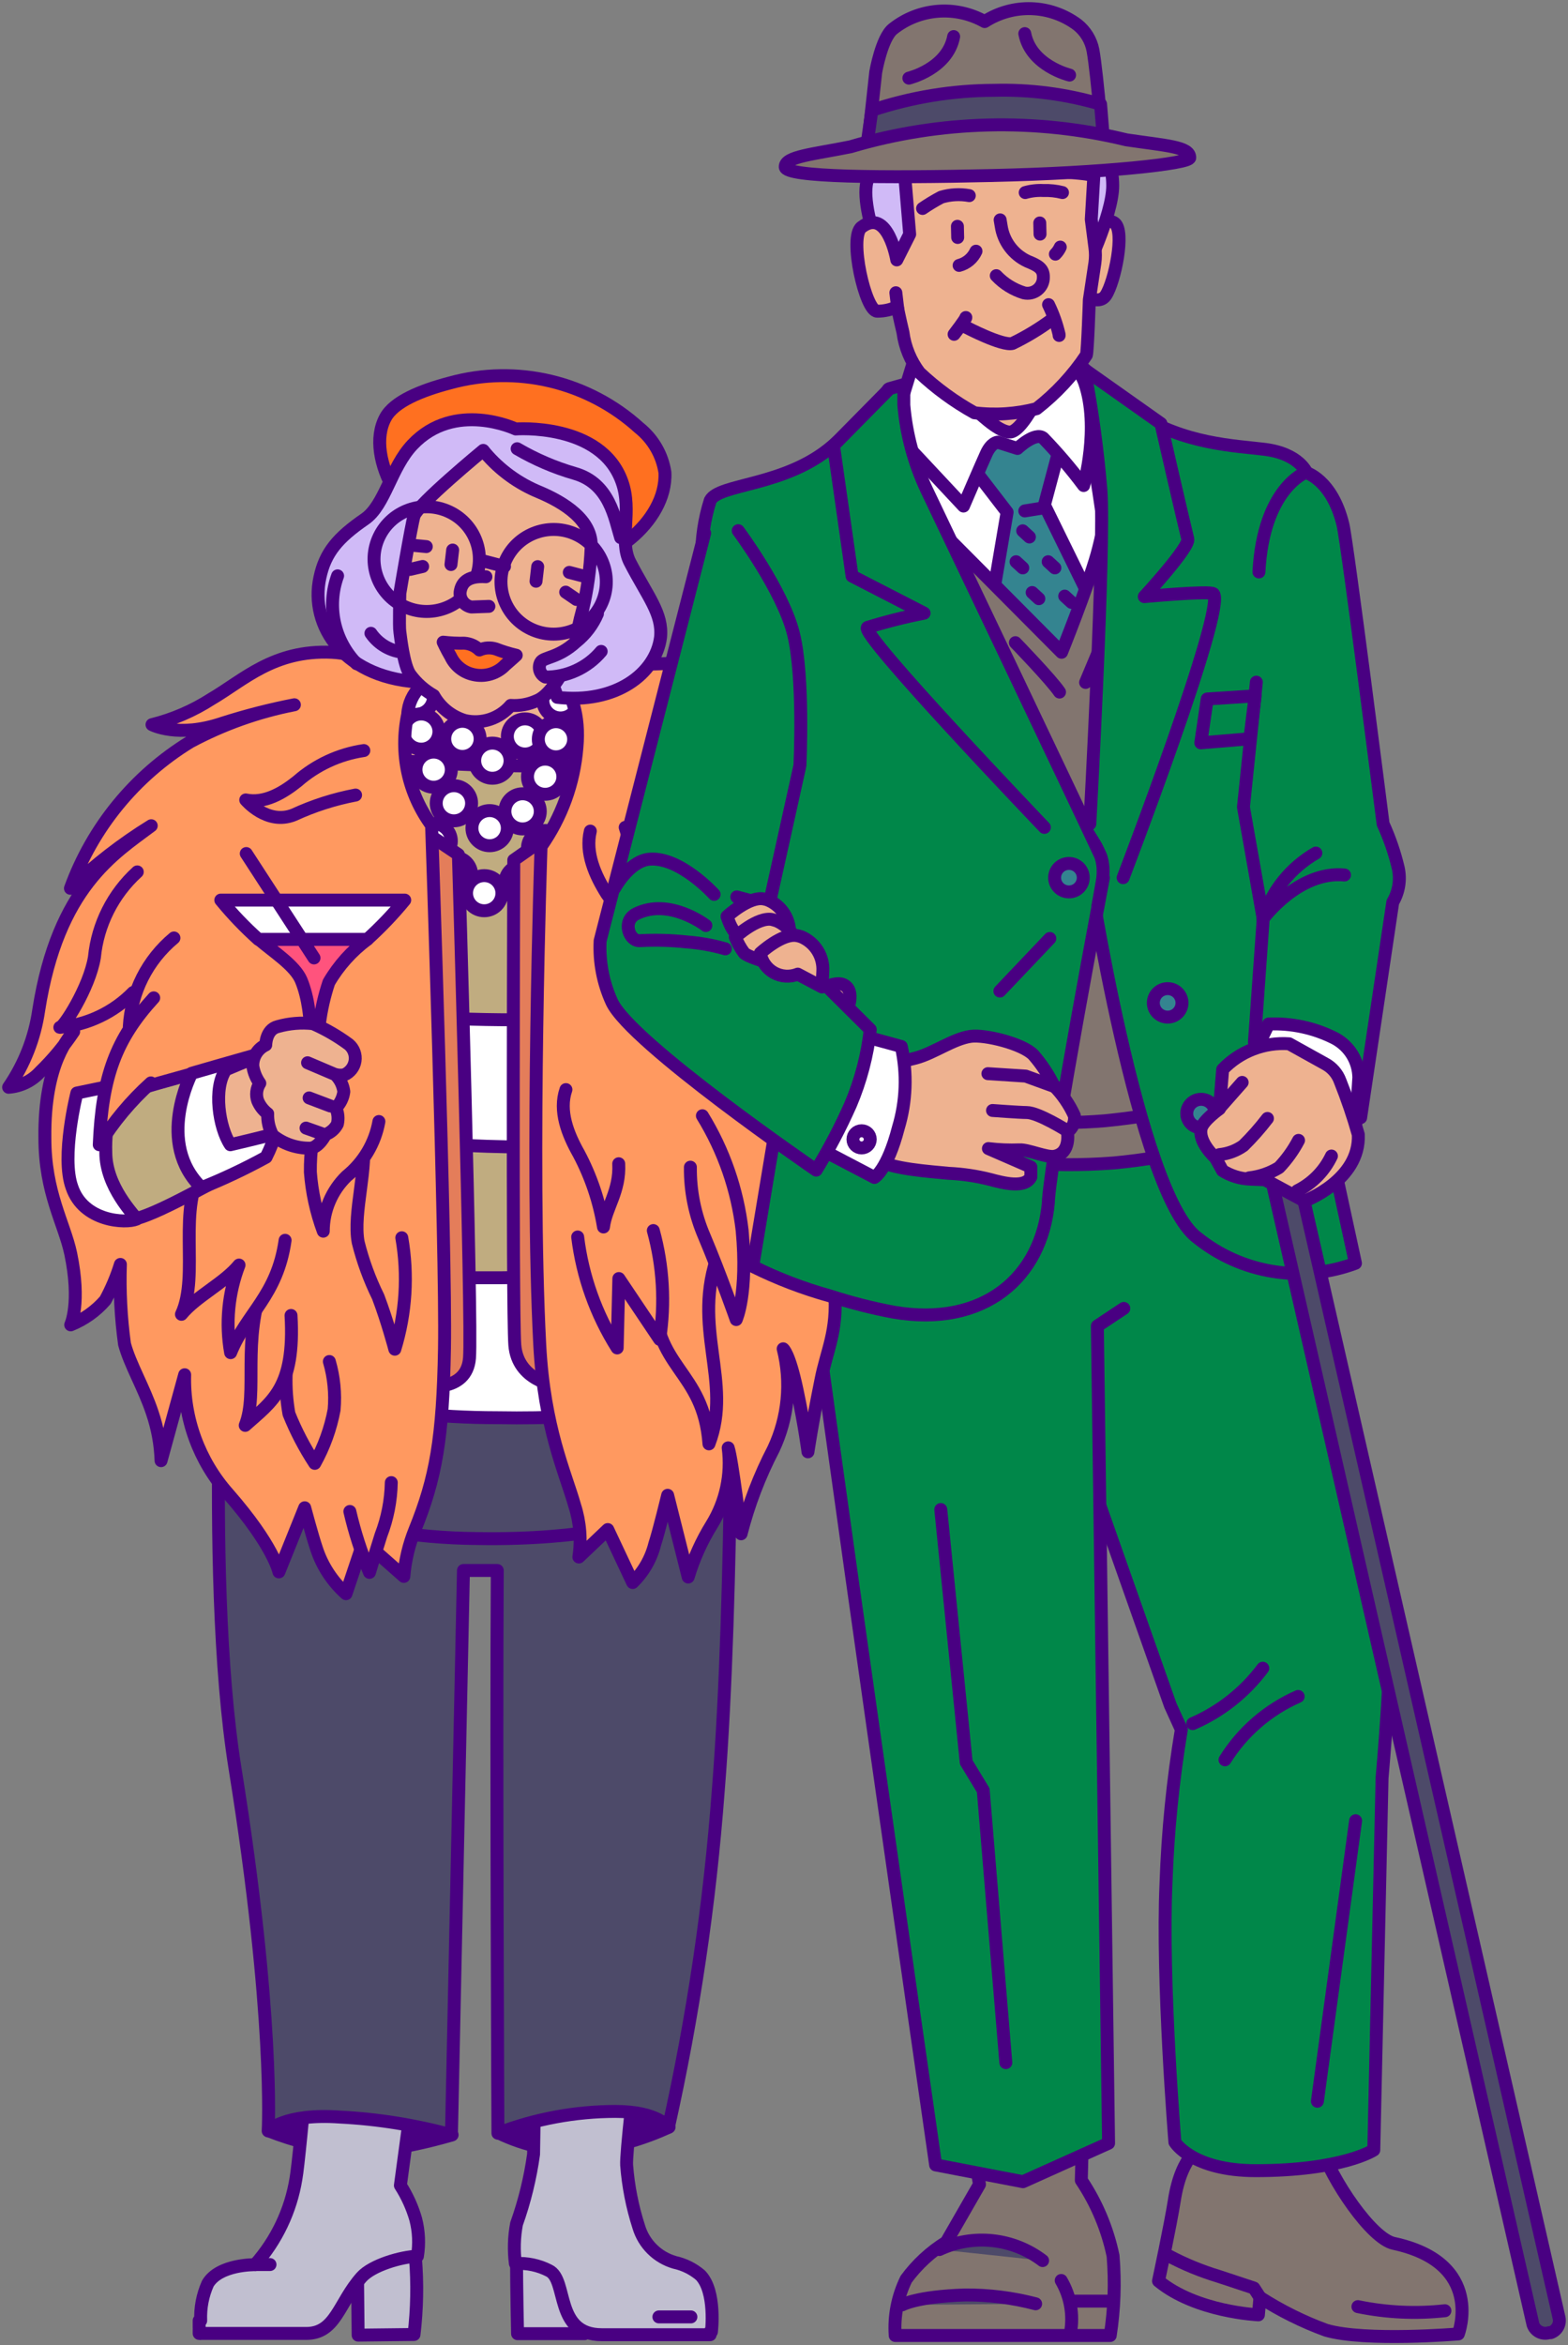 <?xml version="1.0" encoding="UTF-8"?> <svg xmlns="http://www.w3.org/2000/svg" width="182" height="272" viewBox="0 0 182 272" fill="none"><rect x="0" y="0" width="182" height="272" fill="#808080" stroke="none"/> <path d="M57.872 247.386C60.982 248.894 64.422 249.605 67.88 249.454C71.268 249.064 74.571 248.134 77.663 246.702L74.037 215.459L57.872 247.386Z" fill="#490082" stroke="#490082" stroke-width="1.5" stroke-linecap="round" stroke-linejoin="round"></path> <path d="M31.204 247.151C34.124 248.3 37.18 249.075 40.298 249.457C44.927 249.918 52.478 247.612 52.478 247.612C52.478 247.612 44.463 232.318 43.998 231.544C43.534 230.771 31.204 247.151 31.204 247.151Z" fill="#490082" stroke="#490082" stroke-width="1.5" stroke-linecap="round" stroke-linejoin="round"></path> <path d="M65.434 65.063L52.145 62.341C47.411 61.463 42.197 53.117 44.744 48.43C45.748 46.57 48.879 45.291 52.235 44.413C56.038 43.364 60.047 43.291 63.886 44.202C67.725 45.112 71.268 46.977 74.183 49.62C75.8 50.912 76.87 52.76 77.179 54.798C77.464 60.6 70.168 66.015 65.434 65.063Z" fill="#FF7020" stroke="#490082" stroke-width="1.5" stroke-linecap="round" stroke-linejoin="round"></path> <path d="M66.636 259.764L59.954 261.891C59.954 265.09 60.074 270.669 60.074 270.669H67.849L67.7 266.206L66.636 259.764Z" fill="#C1BFD0" stroke="#490082" stroke-width="1.5" stroke-linecap="round" stroke-linejoin="round"></path> <path d="M81.304 263.885C80.444 263.15 79.415 262.639 78.307 262.397C77.321 262.112 76.422 261.585 75.695 260.865C74.967 260.145 74.433 259.255 74.142 258.276C73.392 255.954 72.92 253.552 72.734 251.12C72.57 248.412 76.57 217.467 76.57 217.467L62.412 220.1L61.933 249.855C61.551 252.608 60.889 255.315 59.955 257.934C59.669 259.45 59.623 261.001 59.82 262.531C61.169 262.45 62.515 262.733 63.715 263.349C65.948 264.406 64.315 270.788 69.858 270.788H82.427C82.427 270.788 82.427 270.669 82.427 270.61V270.446H82.577C82.577 270.446 83.146 265.789 81.304 263.885Z" fill="#C1BFD0" stroke="#490082" stroke-width="1.5" stroke-linecap="round" stroke-linejoin="round"></path> <path d="M48.221 261.865C48.221 261.613 48.221 261.345 48.221 261.092L43.981 261.226L41.494 263.636L41.569 270.837L48.056 270.762C48.409 267.809 48.464 264.829 48.221 261.865V261.865Z" fill="#C1BFD0" stroke="#490082" stroke-width="1.5" stroke-linecap="round" stroke-linejoin="round"></path> <path d="M46.473 253.472L50.188 226.008L36.705 227.987C36.705 227.987 34.832 250.11 34.353 252.683C33.751 256.39 32.104 259.851 29.604 262.666C29.604 262.666 25.469 262.592 24.121 264.853C23.516 266.204 23.234 267.676 23.297 269.153C23.238 269.136 23.175 269.136 23.117 269.153C23.117 269.436 23.117 269.733 23.117 270.016C23.11 270.075 23.11 270.135 23.117 270.194C23.117 270.343 23.117 270.492 23.117 270.641C23.201 270.659 23.288 270.659 23.372 270.641H35.536C38.997 270.641 39.312 267.085 41.964 264.109C43.207 262.711 46.608 261.744 48.45 261.684C48.683 260.258 48.617 258.799 48.256 257.4C47.856 256.011 47.256 254.688 46.473 253.472V253.472Z" fill="#C1BFD0" stroke="#490082" stroke-width="1.5" stroke-linecap="round" stroke-linejoin="round"></path> <path d="M106.84 42.774L100.698 54.646L103.769 143.748L140.623 139.686L135.844 91.915L135.5 52.608L120.488 39.397L106.84 42.774Z" fill="white" stroke="#490082" stroke-width="1.5" stroke-linecap="round" stroke-linejoin="round"></path> <path d="M111.114 51.895L116.897 59.408L110.904 94.638C110.904 94.638 125.811 102.375 125.811 101.973C125.811 101.571 131.084 78.66 131.084 78.66L121.227 58.575L123.743 49.143L117.466 50.065L111.114 51.895Z" fill="#348490" stroke="#490082" stroke-width="1.5" stroke-linecap="round" stroke-linejoin="round"></path> <path d="M117.934 65.152L118.712 65.866" stroke="#490082" stroke-width="1.5" stroke-linecap="round" stroke-linejoin="round"></path> <path d="M121.662 65.152L122.44 65.866" stroke="#490082" stroke-width="1.5" stroke-linecap="round" stroke-linejoin="round"></path> <path d="M119.802 68.723L120.58 69.437" stroke="#490082" stroke-width="1.5" stroke-linecap="round" stroke-linejoin="round"></path> <path d="M123.582 69.139L124.376 69.868" stroke="#490082" stroke-width="1.5" stroke-linecap="round" stroke-linejoin="round"></path> <path d="M118.707 61.566L119.485 62.281" stroke="#490082" stroke-width="1.5" stroke-linecap="round" stroke-linejoin="round"></path> <path d="M109.674 229.787L113.689 253.353L109.839 260.048C108.022 261.171 106.44 262.631 105.179 264.348C104.187 266.377 103.748 268.629 103.906 270.879H128.865C129.34 267.823 129.451 264.722 129.195 261.64C128.542 258.512 127.291 255.537 125.509 252.877L126.004 233.016L109.674 229.787Z" fill="#82756F" stroke="#490082" stroke-width="1.5" stroke-linecap="round" stroke-linejoin="round"></path> <path d="M138.559 234.949C138.559 234.949 140.057 244.858 139.817 247.149C139.577 249.44 137.18 249.544 136.297 255.272C135.862 258.039 134.469 264.556 134.469 264.556C138.858 268.171 146.064 268.483 146.064 268.483L146.244 266.46C148.652 268.006 151.224 269.283 153.915 270.269C158.499 271.608 169.271 270.7 169.271 270.7C169.271 270.7 172.402 262.488 161.78 260.197C159.173 259.646 154.574 252.832 153.285 248.904C152.045 244.704 151.479 240.336 151.608 235.961L138.559 234.949Z" fill="#82756F" stroke="#490082" stroke-width="1.5" stroke-linecap="round" stroke-linejoin="round"></path> <path d="M120.237 153.584L135.848 197.8L137.121 200.597C136.136 206.503 135.541 212.467 135.338 218.45C134.829 229.638 136.372 248.458 136.372 248.458C136.372 248.458 138.365 251.761 145.75 251.761C155.848 251.761 159.458 249.366 159.458 249.366L160.417 206.221C160.417 206.221 161.691 191.998 161.181 189.201C160.807 187.148 152.282 147.246 147.788 126.209C146.155 118.607 133.466 115.676 133.466 115.676L102.589 116.345L97.63 130.241" fill="#008749"></path> <path d="M120.237 153.584L135.848 197.8L137.121 200.597C136.136 206.503 135.541 212.467 135.338 218.45C134.829 229.638 136.372 248.458 136.372 248.458C136.372 248.458 138.365 251.761 145.75 251.761C155.848 251.761 159.458 249.366 159.458 249.366L160.417 206.221C160.417 206.221 161.691 191.998 161.181 189.201C160.807 187.148 152.282 147.246 147.788 126.209C146.155 118.607 133.466 115.676 133.466 115.676L102.589 116.345L97.63 130.241" stroke="#490082" stroke-width="1.5" stroke-linecap="round" stroke-linejoin="round"></path> <path d="M106.951 132.816C114.207 134.768 121.748 135.467 129.243 134.884C136.08 134.255 142.783 132.605 149.124 129.989C149.124 129.989 145.588 117.878 143.985 118.206C142.382 118.533 109.528 122.505 109.528 122.505L106.951 132.816Z" fill="#82756F" stroke="#490082" stroke-width="1.5" stroke-linecap="round" stroke-linejoin="round"></path> <path d="M98.232 116.227C98.232 116.227 93.378 139.852 93.887 146.205C94.396 152.558 108.599 251.092 108.599 251.092L118.741 253.041L128.674 248.578L127.371 153.793L130.442 151.754" fill="#008749"></path> <path d="M98.232 116.227C98.232 116.227 93.378 139.852 93.887 146.205C94.396 152.558 108.599 251.092 108.599 251.092L118.741 253.041L128.674 248.578L127.371 153.793L130.442 151.754" stroke="#490082" stroke-width="1.5" stroke-linecap="round" stroke-linejoin="round"></path> <path d="M138.438 199.913C141.668 198.512 144.472 196.296 146.573 193.486Z" fill="#915DE6"></path> <path d="M138.438 199.913C141.668 198.512 144.472 196.296 146.573 193.486" stroke="#490082" stroke-width="1.5" stroke-linecap="round" stroke-linejoin="round"></path> <path d="M142.187 204.109C144.207 200.865 147.168 198.303 150.681 196.76" stroke="#490082" stroke-width="1.5" stroke-linecap="round" stroke-linejoin="round"></path> <path d="M109.032 260.911C110.956 260.011 113.092 259.655 115.206 259.88C117.32 260.106 119.33 260.905 121.017 262.191" fill="#4D4A69"></path> <path d="M109.032 260.911C110.956 260.011 113.092 259.655 115.206 259.88C117.32 260.106 119.33 260.905 121.017 262.191" stroke="#490082" stroke-width="1.5" stroke-linecap="round" stroke-linejoin="round"></path> <path d="M41.973 124.856C29.613 126.671 29.509 139.362 29.509 139.362L30.857 141.147L26.363 141.415C26.363 141.415 23.561 181.957 27.276 205.076C31.906 233.85 31.127 247.15 31.127 247.15C31.127 247.15 32.984 245.082 39.456 245.544C43.834 245.766 48.174 246.459 52.4 247.611L53.794 182.15H57.719C57.584 203.603 57.794 247.418 57.794 247.418C62.144 245.754 66.765 244.897 71.427 244.889C76.356 244.889 77.584 246.734 77.584 246.734C80.452 233.88 82.385 220.839 83.367 207.71C85.225 184.754 84.865 147.56 84.865 147.56C84.865 147.56 54.348 123.056 41.973 124.856Z" fill="#4D4A69" stroke="#490082" stroke-width="1.5" stroke-linecap="round" stroke-linejoin="round"></path> <path d="M75.129 176.302C75.129 176.302 68.177 178.668 55.398 178.445C48.054 178.392 40.767 177.151 33.825 174.77L35.323 146.309L71.683 143.557L75.129 176.302Z" fill="#4D4A69" stroke="#490082" stroke-width="1.5" stroke-linecap="round" stroke-linejoin="round"></path> <path d="M76.115 163.062C76.115 163.062 70.422 164.653 57.643 164.43C50.812 164.426 44.003 163.663 37.343 162.154L39.066 139.272L77.584 133.768L76.115 163.062Z" fill="white" stroke="#490082" stroke-width="1.5" stroke-linecap="round" stroke-linejoin="round"></path> <path d="M38.692 145.638L42.947 91.127C42.947 91.127 49.793 90.532 50.557 87.512C50.992 85.32 51.043 83.07 50.707 80.861H62.408C62.064 83.07 62.114 85.321 62.557 87.512C63.321 90.487 70.168 91.127 70.168 91.127L74.423 145.638C69.214 147.31 63.777 148.173 58.303 148.197H54.812C49.338 148.175 43.9 147.312 38.692 145.638V145.638Z" fill="#C0AC80" stroke="#490082" stroke-width="1.5" stroke-linecap="round" stroke-linejoin="round"></path> <path d="M42.843 87.898L42.948 86.41L50.709 76.144H62.409L70.169 86.41L70.334 88.686C61.163 89.041 51.978 88.777 42.843 87.898Z" fill="#EEB290" stroke="#490082" stroke-width="1.5" stroke-linecap="round" stroke-linejoin="round"></path> <path d="M48.265 82.856C49.399 82.856 50.318 81.943 50.318 80.818C50.318 79.692 49.399 78.779 48.265 78.779C47.132 78.779 46.213 79.692 46.213 80.818C46.213 81.943 47.132 82.856 48.265 82.856Z" fill="white" stroke="#490082" stroke-width="1.5" stroke-linecap="round" stroke-linejoin="round"></path> <path d="M48.893 86.887C50.027 86.887 50.946 85.975 50.946 84.849C50.946 83.723 50.027 82.811 48.893 82.811C47.76 82.811 46.841 83.723 46.841 84.849C46.841 85.975 47.76 86.887 48.893 86.887Z" fill="white" stroke="#490082" stroke-width="1.5" stroke-linecap="round" stroke-linejoin="round"></path> <path d="M53.676 87.735C54.81 87.735 55.729 86.822 55.729 85.697C55.729 84.571 54.81 83.658 53.676 83.658C52.543 83.658 51.624 84.571 51.624 85.697C51.624 86.822 52.543 87.735 53.676 87.735Z" fill="white" stroke="#490082" stroke-width="1.5" stroke-linecap="round" stroke-linejoin="round"></path> <path d="M57.151 90.264C58.285 90.264 59.203 89.351 59.203 88.226C59.203 87.1 58.285 86.188 57.151 86.188C56.017 86.188 55.099 87.1 55.099 88.226C55.099 89.351 56.017 90.264 57.151 90.264Z" fill="white" stroke="#490082" stroke-width="1.5" stroke-linecap="round" stroke-linejoin="round"></path> <path d="M60.939 87.453C62.073 87.453 62.992 86.541 62.992 85.415C62.992 84.29 62.073 83.377 60.939 83.377C59.806 83.377 58.887 84.29 58.887 85.415C58.887 86.541 59.806 87.453 60.939 87.453Z" fill="white" stroke="#490082" stroke-width="1.5" stroke-linecap="round" stroke-linejoin="round"></path> <path d="M50.335 91.305C51.468 91.305 52.387 90.392 52.387 89.267C52.387 88.141 51.468 87.228 50.335 87.228C49.201 87.228 48.282 88.141 48.282 89.267C48.282 90.392 49.201 91.305 50.335 91.305Z" fill="white" stroke="#490082" stroke-width="1.5" stroke-linecap="round" stroke-linejoin="round"></path> <path d="M52.686 95.203C53.82 95.203 54.739 94.291 54.739 93.165C54.739 92.04 53.82 91.127 52.686 91.127C51.553 91.127 50.634 92.04 50.634 93.165C50.634 94.291 51.553 95.203 52.686 95.203Z" fill="white" stroke="#490082" stroke-width="1.5" stroke-linecap="round" stroke-linejoin="round"></path> <path d="M56.833 98.09C57.966 98.09 58.885 97.178 58.885 96.052C58.885 94.926 57.966 94.014 56.833 94.014C55.699 94.014 54.78 94.926 54.78 96.052C54.78 97.178 55.699 98.09 56.833 98.09Z" fill="white" stroke="#490082" stroke-width="1.5" stroke-linecap="round" stroke-linejoin="round"></path> <path d="M60.657 96.143C61.791 96.143 62.71 95.23 62.71 94.105C62.71 92.979 61.791 92.066 60.657 92.066C59.524 92.066 58.605 92.979 58.605 94.105C58.605 95.23 59.524 96.143 60.657 96.143Z" fill="white" stroke="#490082" stroke-width="1.5" stroke-linecap="round" stroke-linejoin="round"></path> <path d="M63.279 92.123C64.412 92.123 65.331 91.211 65.331 90.085C65.331 88.959 64.412 88.047 63.279 88.047C62.145 88.047 61.226 88.959 61.226 90.085C61.226 91.211 62.145 92.123 63.279 92.123Z" fill="white" stroke="#490082" stroke-width="1.5" stroke-linecap="round" stroke-linejoin="round"></path> <path d="M64.535 87.78C65.668 87.78 66.587 86.867 66.587 85.741C66.587 84.616 65.668 83.703 64.535 83.703C63.401 83.703 62.482 84.616 62.482 85.741C62.482 86.867 63.401 87.78 64.535 87.78Z" fill="white" stroke="#490082" stroke-width="1.5" stroke-linecap="round" stroke-linejoin="round"></path> <path d="M65.062 83.272C66.196 83.272 67.115 82.359 67.115 81.234C67.115 80.108 66.196 79.195 65.062 79.195C63.929 79.195 63.01 80.108 63.01 81.234C63.01 82.359 63.929 83.272 65.062 83.272Z" fill="white" stroke="#490082" stroke-width="1.5" stroke-linecap="round" stroke-linejoin="round"></path> <path d="M63.246 71.282C64.38 71.282 65.299 70.369 65.299 69.243C65.299 68.118 64.38 67.205 63.246 67.205C62.113 67.205 61.194 68.118 61.194 69.243C61.194 70.369 62.113 71.282 63.246 71.282Z" fill="white" stroke="#490082" stroke-width="1.5" stroke-linecap="round" stroke-linejoin="round"></path> <path d="M50.335 99.592C51.468 99.592 52.387 98.68 52.387 97.554C52.387 96.428 51.468 95.516 50.335 95.516C49.201 95.516 48.282 96.428 48.282 97.554C48.282 98.68 49.201 99.592 50.335 99.592Z" fill="white" stroke="#490082" stroke-width="1.5" stroke-linecap="round" stroke-linejoin="round"></path> <path d="M52.686 103.477C53.82 103.477 54.739 102.564 54.739 101.439C54.739 100.313 53.82 99.4 52.686 99.4C51.553 99.4 50.634 100.313 50.634 101.439C50.634 102.564 51.553 103.477 52.686 103.477Z" fill="white" stroke="#490082" stroke-width="1.5" stroke-linecap="round" stroke-linejoin="round"></path> <path d="M56.205 105.633C57.339 105.633 58.258 104.721 58.258 103.595C58.258 102.469 57.339 101.557 56.205 101.557C55.072 101.557 54.153 102.469 54.153 103.595C54.153 104.721 55.072 105.633 56.205 105.633Z" fill="white" stroke="#490082" stroke-width="1.5" stroke-linecap="round" stroke-linejoin="round"></path> <path d="M60.657 104.43C61.791 104.43 62.71 103.517 62.71 102.392C62.71 101.266 61.791 100.354 60.657 100.354C59.524 100.354 58.605 101.266 58.605 102.392C58.605 103.517 59.524 104.43 60.657 104.43Z" fill="white" stroke="#490082" stroke-width="1.5" stroke-linecap="round" stroke-linejoin="round"></path> <path d="M63.279 100.397C64.412 100.397 65.331 99.484 65.331 98.359C65.331 97.233 64.412 96.32 63.279 96.32C62.145 96.32 61.226 97.233 61.226 98.359C61.226 99.484 62.145 100.397 63.279 100.397Z" fill="white" stroke="#490082" stroke-width="1.5" stroke-linecap="round" stroke-linejoin="round"></path> <path d="M66.094 118.161C68.341 118.042 70.588 117.908 72.85 117.73L73.629 132.607C62.266 133.441 50.845 133.067 39.562 131.492L40.296 117.209C48.859 118.158 57.482 118.477 66.094 118.161Z" fill="white" stroke="#490082" stroke-width="1.5" stroke-linecap="round" stroke-linejoin="round"></path> <path d="M65.328 95.769L59.635 99.757C59.635 99.757 59.44 151.828 59.755 155.994C60.069 160.16 64.534 160.71 64.534 160.71C64.534 160.71 64.684 95.859 65.328 95.769Z" fill="#E47D5A" stroke="#490082" stroke-width="1.5" stroke-linecap="round" stroke-linejoin="round"></path> <path d="M107.339 121.582L115.773 131.996C115.773 131.996 111.668 115.631 104.822 105.723C101.838 101.686 98.257 98.119 94.2 95.145C97.967 97.351 101.457 99.993 104.597 103.015C102.031 95.953 97.13 89.964 90.694 86.025C86.905 83.996 82.829 82.546 78.604 81.725C81.327 81.334 84.092 81.334 86.814 81.725C90.694 82.409 97.99 86.025 97.99 86.025C97.99 86.025 91.998 76.324 77.226 76.964C66.739 77.425 62.799 76.562 62.799 76.562C62.799 76.562 67.668 79.092 66.964 86.694C66.629 90.823 65.192 94.787 62.799 98.18C62.799 98.18 61.54 134.793 62.649 155.979C63.158 165.635 65.645 170.857 66.709 174.636C67.328 176.556 67.492 178.593 67.189 180.587L70.544 177.403L73.436 183.547C74.69 182.325 75.577 180.779 75.998 179.084C76.492 177.596 77.496 173.431 77.496 173.431L79.878 182.908C80.515 180.779 81.432 178.743 82.604 176.852C84.253 174.182 84.93 171.032 84.522 167.926C84.987 169.295 86.02 177.894 86.02 177.894C86.892 174.484 88.153 171.185 89.781 168.06C91.488 164.43 91.885 160.327 90.904 156.44C90.904 156.44 91.593 156.887 92.507 161.186C93.421 165.486 93.781 168.387 93.781 168.387C93.781 168.387 94.23 165.263 95.279 160.1C95.938 156.649 97.241 154.462 96.882 149.835C95.968 138.29 87.758 128.099 87.758 128.099C90.879 130.139 93.781 132.492 96.417 135.121C98.934 138.096 103.908 147.573 103.908 147.573C103.908 147.573 101.886 135.344 100.822 132.368C102.695 135.18 110.979 146.219 110.979 146.219C111.508 141.156 111.281 136.042 110.305 131.044C109.882 127.742 108.878 124.539 107.339 121.582V121.582Z" fill="#FF9960" stroke="#490082" stroke-width="1.5" stroke-linecap="round" stroke-linejoin="round"></path> <path d="M83.413 145.342C80.177 153.926 85.076 160.219 82.29 167.465C81.661 158.791 75.743 158.776 75.968 149.835" stroke="#490082" stroke-width="1.5" stroke-linecap="round" stroke-linejoin="round"></path> <path d="M80.134 135.374C80.103 138.135 80.654 140.871 81.752 143.408C83.595 147.767 85.453 153.049 85.453 153.049C85.453 153.049 86.831 150.073 86.142 142.709C85.593 137.996 84.018 133.457 81.527 129.408" fill="#FF9960"></path> <path d="M80.134 135.374C80.103 138.135 80.654 140.871 81.752 143.408C83.595 147.767 85.453 153.049 85.453 153.049C85.453 153.049 86.831 150.073 86.142 142.709C85.593 137.996 84.018 133.457 81.527 129.408" stroke="#490082" stroke-width="1.5" stroke-linecap="round" stroke-linejoin="round"></path> <path d="M68.521 96.394C67.907 98.909 69.061 101.512 70.439 103.699C72.023 105.759 73.272 108.054 74.139 110.498C74.647 105.597 74.111 100.645 72.566 95.963" stroke="#490082" stroke-width="1.5" stroke-linecap="round" stroke-linejoin="round"></path> <path d="M65.688 126.375C64.834 128.845 65.898 131.538 67.186 133.814C68.599 136.472 69.565 139.342 70.048 142.309C70.332 140.033 71.98 138.173 71.816 134.974" fill="#FF9960"></path> <path d="M65.688 126.375C64.834 128.845 65.898 131.538 67.186 133.814C68.599 136.472 69.565 139.342 70.048 142.309C70.332 140.033 71.98 138.173 71.816 134.974" stroke="#490082" stroke-width="1.5" stroke-linecap="round" stroke-linejoin="round"></path> <path d="M48.234 95.769L53.208 99.117C53.208 99.117 54.826 153.361 54.496 157.512C54.166 161.662 49.043 160.71 49.043 160.71C49.043 160.71 48.878 95.859 48.234 95.769Z" fill="#E47D5A" stroke="#490082" stroke-width="1.5" stroke-linecap="round" stroke-linejoin="round"></path> <path d="M52.147 78.245C51.286 78.604 50.361 78.789 49.428 78.789C48.494 78.789 47.569 78.604 46.708 78.245C43.922 77.323 41.705 75.79 38.484 75.656C31.757 75.359 28.296 78.87 24.536 81.072C22.419 82.434 20.091 83.439 17.644 84.047C17.644 84.047 20.641 85.639 25.809 83.884C28.551 83.007 31.342 82.291 34.169 81.741C29.944 82.563 25.868 84.012 22.079 86.041C15.643 89.98 10.742 95.969 8.176 103.031C11.034 100.288 14.178 97.854 17.555 95.771C13.27 98.999 6.738 102.853 4.491 117.18C4.029 120.381 2.835 123.435 1 126.106C2.405 126.003 3.715 125.363 4.655 124.321C6.117 122.905 7.422 121.339 8.551 119.649C8.146 120.185 5.105 123.176 5.21 131.998C5.21 138.336 7.457 141.877 8.206 145.388C9.405 151.145 8.206 153.66 8.206 153.66C9.754 153.039 11.131 152.059 12.221 150.803C12.942 149.48 13.529 148.09 13.974 146.652C13.871 149.74 14.032 152.831 14.453 155.891C15.098 158.287 16.716 160.95 17.674 163.851C18.288 165.646 18.632 167.521 18.693 169.415L21.435 159.447C21.3 164.517 23.104 169.45 26.483 173.254C31.772 179.294 32.371 182.314 32.371 182.314L35.367 174.875C35.367 174.875 36.251 178.193 36.746 179.636C37.404 181.64 38.582 183.436 40.161 184.843L42.214 178.729L46.873 182.835C47.025 180.975 47.459 179.15 48.162 177.419C50.574 171.468 51.413 166.841 51.592 156.367C51.787 144.852 50.094 95.726 50.094 95.726C48.749 93.894 47.807 91.802 47.329 89.585C46.852 87.368 46.849 85.075 47.323 82.857C47.391 81.625 47.926 80.465 48.821 79.609C49.716 78.753 50.904 78.266 52.147 78.245V78.245Z" fill="#FF9960" stroke="#490082" stroke-width="1.5" stroke-linecap="round" stroke-linejoin="round"></path> <path d="M33.209 159.519C33.167 161.014 33.278 162.509 33.539 163.982C34.344 165.99 35.348 167.914 36.535 169.725C37.617 167.786 38.376 165.686 38.782 163.506C38.946 161.623 38.758 159.727 38.228 157.912" fill="#FF9960"></path> <path d="M33.209 159.519C33.167 161.014 33.278 162.509 33.539 163.982C34.344 165.99 35.348 167.914 36.535 169.725C37.617 167.786 38.376 165.686 38.782 163.506C38.946 161.623 38.758 159.727 38.228 157.912" stroke="#490082" stroke-width="1.5" stroke-linecap="round" stroke-linejoin="round"></path> <path d="M30.634 148.613C27.997 155.665 30.005 161.482 28.462 165.321C31.608 162.509 34.26 160.947 33.78 152.571" fill="#FF9960"></path> <path d="M30.634 148.613C27.997 155.665 30.005 161.482 28.462 165.321C31.608 162.509 34.26 160.947 33.78 152.571" stroke="#490082" stroke-width="1.5" stroke-linecap="round" stroke-linejoin="round"></path> <path d="M23.684 135.27C20.433 140.03 23.219 147.841 21.062 152.438C22.755 150.37 26.051 148.808 27.744 146.725C26.501 149.963 26.164 153.474 26.77 156.887C28.628 152.29 32.178 150.296 33.092 143.854" fill="#FF9960"></path> <path d="M23.684 135.27C20.433 140.03 23.219 147.841 21.062 152.438C22.755 150.37 26.051 148.808 27.744 146.725C26.501 149.963 26.164 153.474 26.77 156.887C28.628 152.29 32.178 150.296 33.092 143.854" stroke="#490082" stroke-width="1.5" stroke-linecap="round" stroke-linejoin="round"></path> <path d="M46.637 143.558C47.39 147.871 47.113 152.299 45.828 156.486C45.828 156.486 44.989 153.303 43.895 150.416C42.896 148.392 42.118 146.267 41.573 144.078C40.929 140.597 42.772 135.345 42.053 131.76" fill="#FF9960"></path> <path d="M46.637 143.558C47.39 147.871 47.113 152.299 45.828 156.486C45.828 156.486 44.989 153.303 43.895 150.416C42.896 148.392 42.118 146.267 41.573 144.078C40.929 140.597 42.772 135.345 42.053 131.76" stroke="#490082" stroke-width="1.5" stroke-linecap="round" stroke-linejoin="round"></path> <path d="M43.98 130.077C43.538 132.568 42.208 134.817 40.234 136.415C39.377 137.246 38.695 138.238 38.23 139.334C37.764 140.43 37.523 141.608 37.523 142.797C36.705 140.591 36.2 138.283 36.024 135.939C35.998 133.594 36.321 131.257 36.983 129.006" fill="#FF9960"></path> <path d="M43.98 130.077C43.538 132.568 42.208 134.817 40.234 136.415C39.377 137.246 38.695 138.238 38.23 139.334C37.764 140.43 37.523 141.608 37.523 142.797C36.705 140.591 36.2 138.283 36.024 135.939C35.998 133.594 36.321 131.257 36.983 129.006" stroke="#490082" stroke-width="1.5" stroke-linecap="round" stroke-linejoin="round"></path> <path d="M8.746 129.037C9.15 128.01 20.401 125.094 27.308 123.16C30.154 126.359 31.398 130.703 29.42 134.631C22.274 138.395 15.937 142.159 14.154 141.43C10.513 139.897 8.027 130.807 8.746 129.037Z" fill="#C0AC80" stroke="#490082" stroke-width="1.5" stroke-linecap="round" stroke-linejoin="round"></path> <path d="M22.244 124.484C22.244 124.484 28.581 122.654 30.304 122.178C34.124 124.067 32.865 130.286 30.888 134.214C28.465 135.543 25.964 136.725 23.397 137.755C18.004 132.562 22.244 124.484 22.244 124.484Z" fill="white" stroke="#490082" stroke-width="1.5" stroke-linecap="round" stroke-linejoin="round"></path> <path d="M8.923 126.775L15.515 125.406C14.249 126.261 13.294 127.497 12.788 128.932C12.398 130.468 12.226 132.051 12.279 133.634C12.279 137.695 15.605 140.894 15.845 141.4C14.616 141.92 9.702 141.697 8.354 137.71C7.05 134.154 8.923 126.775 8.923 126.775Z" fill="white" stroke="#490082" stroke-width="1.5" stroke-linecap="round" stroke-linejoin="round"></path> <path d="M26.738 132.77C25.42 130.807 24.731 126.195 26.214 124.067C30.529 122.237 34.948 120.541 34.948 120.541C34.424 121.24 37.15 130.137 37.15 130.137C37.15 130.137 32.296 131.476 26.738 132.77Z" fill="#EEB290" stroke="#490082" stroke-width="1.5" stroke-linecap="round" stroke-linejoin="round"></path> <path d="M90.304 118.385C94.978 123.562 97.24 129.855 98.139 137.071C95.228 132.603 91.628 128.617 87.472 125.258" fill="#FF7020"></path> <path d="M90.304 118.385C94.978 123.562 97.24 129.855 98.139 137.071C95.228 132.603 91.628 128.617 87.472 125.258" stroke="#490082" stroke-width="1.5" stroke-linecap="round" stroke-linejoin="round"></path> <path d="M38.172 113.935C37.127 117.057 36.709 120.353 36.944 123.635L39.116 125.912L31.775 126.06L35.925 123.754C35.925 123.754 36.644 117.803 34.966 113.712C34.247 111.971 31.7 110.379 30.052 108.951H42.637C40.826 110.297 39.307 111.992 38.172 113.935Z" fill="#FF537D" stroke="#490082" stroke-width="1.5" stroke-linecap="round" stroke-linejoin="round"></path> <path d="M46.977 104.396C45.645 106.019 44.192 107.541 42.632 108.949H29.988C28.42 107.544 26.962 106.022 25.628 104.396H46.977Z" fill="white" stroke="#490082" stroke-width="1.5" stroke-linecap="round" stroke-linejoin="round"></path> <path d="M35.699 123.263L38.815 124.587C39.182 124.71 39.574 124.735 39.954 124.662C40.284 124.521 40.574 124.299 40.794 124.017C41.014 123.735 41.158 123.401 41.212 123.048C41.266 122.695 41.228 122.334 41.102 121.999C40.977 121.665 40.767 121.367 40.493 121.136C39.2 120.18 37.803 119.372 36.328 118.726C34.955 118.576 33.566 118.692 32.238 119.068C30.845 119.41 30.845 121.195 30.845 121.195C30.377 121.413 29.984 121.764 29.718 122.204C29.451 122.644 29.322 123.152 29.347 123.665C29.459 124.378 29.736 125.055 30.156 125.644C29.962 125.943 29.84 126.282 29.799 126.635C29.757 126.989 29.797 127.347 29.916 127.682C30.163 128.269 30.561 128.782 31.07 129.17C31.037 130.044 31.239 130.912 31.654 131.684C32.867 132.656 34.38 133.181 35.939 133.172C37.002 133.172 37.781 131.58 37.781 131.58C38.377 131.364 38.868 130.934 39.16 130.375C39.306 129.747 39.243 129.089 38.98 128.5C39.493 127.991 39.82 127.326 39.909 126.611C39.812 125.874 39.476 125.19 38.95 124.662" fill="#EEB290"></path> <path d="M35.699 123.263L38.815 124.587C39.182 124.71 39.574 124.735 39.954 124.662C40.284 124.521 40.574 124.299 40.794 124.017C41.014 123.735 41.158 123.401 41.212 123.048C41.266 122.695 41.228 122.334 41.102 121.999C40.977 121.665 40.767 121.367 40.493 121.136C39.2 120.18 37.803 119.372 36.328 118.726C34.955 118.576 33.566 118.692 32.238 119.068C30.845 119.41 30.845 121.195 30.845 121.195C30.377 121.413 29.984 121.764 29.718 122.204C29.451 122.644 29.322 123.152 29.347 123.665C29.459 124.378 29.736 125.055 30.156 125.644C29.962 125.943 29.84 126.282 29.799 126.635C29.757 126.989 29.797 127.347 29.916 127.682C30.163 128.269 30.561 128.782 31.07 129.17C31.037 130.044 31.239 130.912 31.654 131.684C32.867 132.656 34.38 133.181 35.939 133.172C37.002 133.172 37.781 131.58 37.781 131.58C38.377 131.364 38.868 130.934 39.16 130.375C39.306 129.747 39.243 129.089 38.98 128.5C39.493 127.991 39.82 127.326 39.909 126.611C39.812 125.874 39.476 125.19 38.95 124.662" stroke="#490082" stroke-width="1.5" stroke-linecap="round" stroke-linejoin="round"></path> <path d="M38.35 128.277L35.878 127.34" stroke="#490082" stroke-width="1.5" stroke-linecap="round" stroke-linejoin="round"></path> <path d="M37.286 131.463L35.52 130.838" stroke="#490082" stroke-width="1.5" stroke-linecap="round" stroke-linejoin="round"></path> <path d="M36.448 111.106L28.583 98.996" stroke="#490082" stroke-width="1.5" stroke-linecap="round" stroke-linejoin="round"></path> <path d="M107.023 59.379L123.218 75.655C123.218 75.655 126.214 68.216 127.323 64.303C128.431 60.39 129.54 52.609 129.54 52.609L139.773 80.564L147.353 125.971C141.157 127.995 134.757 129.342 128.267 129.988C121.81 130.537 115.307 129.998 109.031 128.396L107.023 59.379Z" fill="#82756F" stroke="#490082" stroke-width="1.5" stroke-linecap="round" stroke-linejoin="round"></path> <path d="M126.006 79.151L127.938 74.539" stroke="#490082" stroke-width="1.5" stroke-linecap="round" stroke-linejoin="round"></path> <path d="M124.774 41.69C124.774 41.69 127.68 55.972 128.429 63.872L126.272 100.396C126.272 100.396 132.115 138.468 138.946 143.542C141.481 145.59 144.513 146.942 147.738 147.464C150.963 147.986 154.27 147.66 157.329 146.517L145.343 91.306L151.711 54.916C151.711 54.916 150.887 52.595 146.707 52.104C143.321 51.687 137.523 51.524 131.98 47.983C129.386 46.112 126.974 44.005 124.774 41.69V41.69Z" fill="#008749" stroke="#490082" stroke-width="1.5" stroke-linecap="round" stroke-linejoin="round"></path> <path d="M139.413 130.805C140.331 130.805 141.076 130.065 141.076 129.153C141.076 128.241 140.331 127.502 139.413 127.502C138.495 127.502 137.75 128.241 137.75 129.153C137.75 130.065 138.495 130.805 139.413 130.805Z" fill="#348490" stroke="#490082" stroke-width="1.5" stroke-linecap="round" stroke-linejoin="round"></path> <path d="M111.833 58.694C111.833 58.694 113.885 53.918 114.484 52.609C115.084 51.299 115.803 51.285 115.803 51.285L118.095 52.014C118.095 52.014 120.147 50.05 121.091 50.808C122.768 52.544 124.335 54.383 125.78 56.313C125.78 56.313 127.698 49.618 125.9 44.411C125.121 42.135 119.159 32.911 115.203 33.774C113.226 34.22 106.409 40.736 106.409 40.736L103.593 49.886L111.833 58.694Z" fill="white" stroke="#490082" stroke-width="1.5" stroke-linecap="round" stroke-linejoin="round"></path> <path d="M117.465 50.066C119.413 49.382 122.544 41.734 122.544 41.734L109.39 43.416C109.39 43.416 115.503 50.735 117.465 50.066Z" fill="#EEB290" stroke="#490082" stroke-width="1.5" stroke-linecap="round" stroke-linejoin="round"></path> <path d="M83.788 71.788L91.414 122.551L87.369 146.876C90.248 148.304 93.258 149.455 96.358 150.312C98.767 151.093 101.224 151.72 103.714 152.187C114.201 153.987 120.928 148.155 121.692 139.407C121.699 139.343 121.699 139.278 121.692 139.214C122.201 132.549 128.074 101.811 128.074 101.811C128.074 101.811 108.433 67.786 106.441 62.356C104.448 56.926 103.115 45.143 103.115 45.143C103.115 45.143 102.051 47.062 96.598 51.748C91.144 56.435 83.444 56.063 82.44 58.041C81.753 60.196 81.419 62.447 81.451 64.707L83.788 71.788Z" fill="#008749" stroke="#490082" stroke-width="1.5" stroke-linecap="round" stroke-linejoin="round"></path> <path d="M92.403 118.992L98.53 123.946C101.157 123.792 103.761 123.378 106.306 122.712C108.418 122.146 110.635 120.48 112.688 120.197C114.276 119.974 118.68 121.03 119.954 122.355C120.897 123.437 121.692 124.637 122.321 125.925C123.314 126.932 124.12 128.106 124.703 129.392C124.758 129.75 124.712 130.117 124.569 130.451C124.426 130.785 124.192 131.072 123.894 131.281C123.894 131.281 124.343 133.736 122.396 134.108C121.497 134.286 119.309 133.304 118.336 133.364C117.13 133.411 115.923 133.361 114.725 133.215L119.654 135.358V136.503C118.965 137.872 116.433 137.202 114.935 136.801C113.36 136.401 111.749 136.162 110.126 136.087C107.879 135.863 103.504 135.596 101.706 134.48C99.909 133.364 86.365 124.065 86.365 124.065L92.403 118.992Z" fill="#EEB290" stroke="#490082" stroke-width="1.5" stroke-linecap="round" stroke-linejoin="round"></path> <path d="M93.856 132.561L101.496 136.563C101.496 136.563 102.995 135.73 104.268 130.821C105.195 127.753 105.314 124.5 104.613 121.373L99.654 120.02C99.654 120.02 91.983 118.532 90.665 122.4C89.347 126.268 93.856 132.561 93.856 132.561Z" fill="white" stroke="#490082" stroke-width="1.5" stroke-linecap="round" stroke-linejoin="round"></path> <path d="M114.665 124.527L119.054 124.81L122.784 126.164" fill="#EEB290"></path> <path d="M114.665 124.527L119.054 124.81L122.784 126.164" stroke="#490082" stroke-width="1.5" stroke-linecap="round" stroke-linejoin="round"></path> <path d="M115.204 128.797C115.204 128.797 118.365 129.035 119.174 129.035C120.522 129.035 123.848 131.133 123.848 131.133" fill="#EEB290"></path> <path d="M115.204 128.797C115.204 128.797 118.365 129.035 119.174 129.035C120.522 129.035 123.848 131.133 123.848 131.133" stroke="#490082" stroke-width="1.5" stroke-linecap="round" stroke-linejoin="round"></path> <path d="M92.731 116.346C92.731 116.346 96.311 113.549 97.854 114.189C99.397 114.829 98.364 117.373 97.854 118.25C97.136 119.052 96.265 119.704 95.292 120.17L92.731 116.346Z" fill="#EEB290" stroke="#490082" stroke-width="1.5" stroke-linecap="round" stroke-linejoin="round"></path> <path d="M179.808 270.553H179.988C180.348 270.43 180.648 270.175 180.826 269.841C181.004 269.506 181.047 269.117 180.946 268.752L149.845 132.682L146.849 133.574L177.935 269.6C178.059 269.972 178.324 270.28 178.675 270.458C179.025 270.636 179.432 270.67 179.808 270.553Z" fill="#4D4A69" stroke="#490082" stroke-width="1.5" stroke-linecap="round" stroke-linejoin="round"></path> <path d="M145.827 79.12L144.329 93.611L146.621 106.569L145.602 120.881C146.46 122.881 147.742 124.672 149.362 126.133C151.655 127.904 157.932 129.629 157.932 129.629L161.662 104.635C162.373 103.433 162.598 102.008 162.291 100.648C161.875 98.899 161.288 97.195 160.539 95.56C160.539 95.56 156.389 62.918 155.879 60.85C154.606 55.583 151.55 54.795 151.55 54.795C151.55 54.795 146.636 56.625 146.126 66.34" fill="#008749"></path> <path d="M145.827 79.12L144.329 93.611L146.621 106.569L145.602 120.881C146.46 122.881 147.742 124.672 149.362 126.133C151.655 127.904 157.932 129.629 157.932 129.629L161.662 104.635C162.373 103.433 162.598 102.008 162.291 100.648C161.875 98.899 161.288 97.195 160.539 95.56C160.539 95.56 156.389 62.918 155.879 60.85C154.606 55.583 151.55 54.795 151.55 54.795C151.55 54.795 146.636 56.625 146.126 66.34" stroke="#490082" stroke-width="1.5" stroke-linecap="round" stroke-linejoin="round"></path> <path d="M145.75 121.866L147.248 118.771C149.917 118.653 152.571 119.227 154.948 120.437C155.776 120.879 156.47 121.533 156.958 122.331C157.445 123.129 157.708 124.042 157.72 124.975L157.36 130.584C154.582 129.757 151.916 128.598 149.42 127.132C147.683 125.79 146.403 123.952 145.75 121.866V121.866Z" fill="white" stroke="#490082" stroke-width="1.5" stroke-linecap="round" stroke-linejoin="round"></path> <path d="M85.687 61.551C85.687 61.551 90.811 68.424 92.084 73.453C93.357 78.481 92.848 88.792 92.848 88.792L89.252 105.023L85.522 104.026L101.013 119.41C100.676 122.41 99.903 125.347 98.721 128.128C97.56 130.741 96.229 133.276 94.736 135.716C94.736 135.716 73.252 121.002 71.02 116.226C69.999 113.998 69.531 111.559 69.657 109.115L81.792 61.834" fill="#008749"></path> <path d="M85.687 61.551C85.687 61.551 90.811 68.424 92.084 73.453C93.357 78.481 92.848 88.792 92.848 88.792L89.252 105.023L85.522 104.026L101.013 119.41C100.676 122.41 99.903 125.347 98.721 128.128C97.56 130.741 96.229 133.276 94.736 135.716C94.736 135.716 73.252 121.002 71.02 116.226C69.999 113.998 69.531 111.559 69.657 109.115L81.792 61.834" stroke="#490082" stroke-width="1.5" stroke-linecap="round" stroke-linejoin="round"></path> <path d="M141.917 124.038L141.542 128.605C141.542 128.605 139.654 129.944 139.43 130.852C139.025 132.458 141.078 134.288 141.078 134.288L141.902 135.776C142.846 136.371 143.931 136.71 145.048 136.758L146.816 136.832L151.415 139.302C151.415 139.302 157.887 136.907 157.662 131.595C157.067 129.493 156.362 127.422 155.55 125.391C155.24 124.532 154.621 123.817 153.812 123.383L149.632 121.062C148.204 120.96 146.772 121.173 145.437 121.688C144.103 122.203 142.901 123.005 141.917 124.038Z" fill="#EEB290" stroke="#490082" stroke-width="1.5" stroke-linecap="round" stroke-linejoin="round"></path> <path d="M73.118 65.212C71.814 62.683 73.417 59.261 72.189 55.869C69.747 48.995 59.859 49.754 59.859 49.754C59.859 49.754 52.773 46.392 47.874 51.584C45.357 54.247 44.698 58.577 42.361 60.198C39.185 62.385 37.746 64.096 37.132 66.983C35.904 72.576 39.934 78.885 49.297 79.138C51.814 79.212 53.791 77.858 55.29 77.561C56.61 78.339 57.999 78.996 59.44 79.524C59.181 78.807 59.035 78.054 59.005 77.293C59.011 77.154 59.057 77.02 59.137 76.907C59.217 76.793 59.328 76.705 59.457 76.652C59.586 76.599 59.728 76.583 59.865 76.607C60.003 76.631 60.13 76.693 60.233 76.787V76.787C60.24 76.637 60.295 76.493 60.389 76.375C60.483 76.258 60.612 76.173 60.758 76.132C60.832 76.117 60.908 76.117 60.983 76.132C61.041 76.048 61.111 75.972 61.192 75.909C61.361 75.821 61.556 75.799 61.74 75.849C61.924 75.898 62.081 76.016 62.181 76.177C63.34 77.551 64.193 79.153 64.683 80.878C71.455 81.667 76.114 78.141 76.668 73.93C76.953 71.163 75.17 69.184 73.118 65.212Z" fill="#D0BAF7" stroke="#490082" stroke-width="1.5" stroke-linecap="round" stroke-linejoin="round"></path> <path d="M43.053 73.453C43.493 74.092 44.074 74.624 44.751 75.008C45.428 75.392 46.185 75.618 46.963 75.67" stroke="#490082" stroke-width="1.5" stroke-linecap="round" stroke-linejoin="round"></path> <path d="M48.06 59.841C48.45 58.532 56.09 52.238 56.09 52.238L56.33 52.536C58.028 54.534 60.187 56.096 62.622 57.088C65.409 58.264 68.84 60.347 68.615 63.516C68.518 65.957 68.182 68.384 67.611 70.761C67.236 72.114 66.956 73.491 66.772 74.882C66.772 74.882 64.615 80.402 62.278 81.279C61.339 81.702 60.309 81.886 59.281 81.815C58.642 82.564 57.808 83.123 56.87 83.433C55.932 83.742 54.926 83.79 53.963 83.57C52.419 83.112 51.117 82.07 50.337 80.669C49.282 80.071 48.363 79.26 47.641 78.289C46.832 77.262 46.457 73.558 46.412 73.275C46.307 72.695 46.412 68.812 46.412 68.812C46.412 68.812 47.746 60.867 48.06 59.841Z" fill="#EEB290" stroke="#490082" stroke-width="1.5" stroke-linecap="round" stroke-linejoin="round"></path> <path d="M56.266 65.106L58.558 65.701" stroke="#490082" stroke-width="1.5" stroke-linecap="round" stroke-linejoin="round"></path> <path d="M51.443 74.481C52.258 74.576 53.079 74.616 53.9 74.6C54.561 74.643 55.184 74.924 55.653 75.388C56.25 75.115 56.928 75.073 57.555 75.269C58.326 75.568 59.117 75.811 59.922 75.998C59.922 75.998 59.308 76.563 58.634 77.144C58.163 77.634 57.571 77.993 56.916 78.184C56.261 78.375 55.567 78.39 54.904 78.23C54.341 78.101 53.815 77.846 53.366 77.485C52.917 77.124 52.556 76.666 52.312 76.147C51.788 75.254 51.443 74.481 51.443 74.481Z" fill="#FF7020" stroke="#490082" stroke-width="1.5" stroke-linecap="round" stroke-linejoin="round"></path> <path d="M62.411 65.719L62.217 67.415" stroke="#490082" stroke-width="1.5" stroke-linecap="round" stroke-linejoin="round"></path> <path d="M52.539 63.797L52.345 65.478" stroke="#490082" stroke-width="1.5" stroke-linecap="round" stroke-linejoin="round"></path> <path d="M69.779 70.095C71.234 67.07 69.944 63.446 66.898 62.001C63.852 60.556 60.203 61.837 58.748 64.862C57.293 67.888 58.583 71.511 61.629 72.956C64.675 74.401 68.324 73.12 69.779 70.095Z" stroke="#490082" stroke-width="1.5" stroke-linecap="round" stroke-linejoin="round"></path> <path d="M55.043 67.466C56.498 64.441 55.208 60.817 52.162 59.372C49.116 57.928 45.467 59.209 44.012 62.234C42.557 65.259 43.847 68.882 46.893 70.327C49.939 71.772 53.588 70.491 55.043 67.466Z" stroke="#490082" stroke-width="1.5" stroke-linecap="round" stroke-linejoin="round"></path> <path d="M56.403 66.892C54.096 66.743 53.541 67.74 53.406 68.677C53.369 69.074 53.482 69.471 53.723 69.79C53.964 70.109 54.316 70.327 54.71 70.403L56.747 70.329" fill="#EEB290"></path> <path d="M56.403 66.892C54.096 66.743 53.541 67.74 53.406 68.677C53.369 69.074 53.482 69.471 53.723 69.79C53.964 70.109 54.316 70.327 54.71 70.403L56.747 70.329" stroke="#490082" stroke-width="1.5" stroke-linecap="round" stroke-linejoin="round"></path> <path d="M49.481 63.397L47.654 63.219" stroke="#490082" stroke-width="1.5" stroke-linecap="round" stroke-linejoin="round"></path> <path d="M49.057 65.703L47.59 66.044" stroke="#490082" stroke-width="1.5" stroke-linecap="round" stroke-linejoin="round"></path> <path d="M66.078 66.387L67.844 66.847" stroke="#490082" stroke-width="1.5" stroke-linecap="round" stroke-linejoin="round"></path> <path d="M65.659 68.678L66.902 69.526" stroke="#490082" stroke-width="1.5" stroke-linecap="round" stroke-linejoin="round"></path> <path d="M69.778 75.552C68.988 76.493 67.997 77.247 66.878 77.761C65.759 78.276 64.539 78.538 63.306 78.528C63.154 78.454 63.02 78.35 62.909 78.224C62.799 78.097 62.715 77.949 62.663 77.789C62.612 77.63 62.593 77.461 62.608 77.294C62.623 77.127 62.672 76.965 62.752 76.817C63.066 76.207 64.774 76.356 66.857 74.452C67.945 73.587 68.799 72.467 69.344 71.193" fill="#D0BAF7"></path> <path d="M69.778 75.552C68.988 76.493 67.997 77.247 66.878 77.761C65.759 78.276 64.539 78.538 63.306 78.528C63.154 78.454 63.02 78.35 62.909 78.224C62.799 78.097 62.715 77.949 62.663 77.789C62.612 77.63 62.593 77.461 62.608 77.294C62.623 77.127 62.672 76.965 62.752 76.817C63.066 76.207 64.774 76.356 66.857 74.452C67.945 73.587 68.799 72.467 69.344 71.193" stroke="#490082" stroke-width="1.5" stroke-linecap="round" stroke-linejoin="round"></path> <path d="M91.639 108.43C91.7 107.584 91.493 106.741 91.047 106.018C90.602 105.295 89.939 104.728 89.152 104.398C88.992 104.338 88.827 104.293 88.658 104.264C86.95 103.922 84.388 106.288 84.388 106.288C84.388 106.288 84.912 107.984 85.422 108.147L91.564 110.186L91.639 108.43Z" fill="#EEB290" stroke="#490082" stroke-width="1.5" stroke-linecap="round" stroke-linejoin="round"></path> <path d="M92.597 110.827C92.659 109.983 92.455 109.141 92.012 108.418C91.568 107.695 90.909 107.128 90.125 106.795L89.616 106.646C87.908 106.319 85.346 108.685 85.346 108.685C85.608 109.346 85.955 109.972 86.38 110.544C87.159 111.273 92.522 112.582 92.522 112.582L92.597 110.827Z" fill="#EEB290" stroke="#490082" stroke-width="1.5" stroke-linecap="round" stroke-linejoin="round"></path> <path d="M95.504 112.686C95.561 111.841 95.352 110.999 94.907 110.277C94.461 109.555 93.801 108.988 93.017 108.654C92.857 108.595 92.691 108.551 92.523 108.52C90.815 108.178 88.253 110.544 88.253 110.544C88.326 111.015 88.506 111.464 88.779 111.857C89.052 112.25 89.411 112.576 89.829 112.811C90.248 113.046 90.714 113.183 91.194 113.213C91.673 113.243 92.153 113.165 92.598 112.983L95.415 114.471L95.504 112.686Z" fill="#EEB290" stroke="#490082" stroke-width="1.5" stroke-linecap="round" stroke-linejoin="round"></path> <path d="M100.007 133.142C100.561 133.142 101.01 132.696 101.01 132.145C101.01 131.595 100.561 131.148 100.007 131.148C99.452 131.148 99.003 131.595 99.003 132.145C99.003 132.696 99.452 133.142 100.007 133.142Z" fill="white" stroke="#490082" stroke-width="1.5" stroke-linecap="round" stroke-linejoin="round"></path> <path d="M121.224 95.963C121.224 95.963 99.531 73.304 100.699 72.769C102.856 72.105 105.046 71.553 107.261 71.117L98.901 66.818L96.744 51.672L103.261 45.067L104.909 44.605V46.986C105.199 50.383 106.092 53.702 107.546 56.79C109.688 61.254 124.435 92.175 127.686 99.123C128.086 99.993 128.121 101.331 127.936 102.27L127.416 105.188" fill="#008749"></path> <path d="M121.224 95.963C121.224 95.963 99.531 73.304 100.699 72.769C102.856 72.105 105.046 71.553 107.261 71.117L98.901 66.818L96.744 51.672L103.261 45.067L104.909 44.605V46.986C105.199 50.383 106.092 53.702 107.546 56.79C109.688 61.254 124.435 92.175 127.686 99.123C128.086 99.993 128.121 101.331 127.936 102.27L127.416 105.188" stroke="#490082" stroke-width="1.5" stroke-linecap="round" stroke-linejoin="round"></path> <path d="M141.542 133.916C142.547 133.818 143.508 133.459 144.329 132.875C145.331 131.889 146.262 130.835 147.116 129.721" fill="#EEB290"></path> <path d="M141.542 133.916C142.547 133.818 143.508 133.459 144.329 132.875C145.331 131.889 146.262 130.835 147.116 129.721" stroke="#490082" stroke-width="1.5" stroke-linecap="round" stroke-linejoin="round"></path> <path d="M145.001 136.608C146.229 136.471 147.411 136.065 148.462 135.418C149.359 134.475 150.12 133.414 150.724 132.264" fill="#EEB290"></path> <path d="M145.001 136.608C146.229 136.471 147.411 136.065 148.462 135.418C149.359 134.475 150.12 133.414 150.724 132.264" stroke="#490082" stroke-width="1.5" stroke-linecap="round" stroke-linejoin="round"></path> <path d="M150.573 138.112C152.313 137.247 153.712 135.828 154.543 134.08V134.08" fill="#EEB290"></path> <path d="M150.573 138.112C152.313 137.247 153.712 135.828 154.543 134.08V134.08" stroke="#490082" stroke-width="1.5" stroke-linecap="round" stroke-linejoin="round"></path> <path d="M144.179 125.541L141.542 128.531" stroke="#490082" stroke-width="1.5" stroke-linecap="round" stroke-linejoin="round"></path> <path d="M116.057 114.947L121.855 108.848" stroke="#490082" stroke-width="1.5" stroke-linecap="round" stroke-linejoin="round"></path> <path d="M135.653 261.639C137.502 262.619 139.444 263.416 141.451 264.019L145.541 265.373L146.245 266.459" fill="#4D4A69"></path> <path d="M135.653 261.639C137.502 262.619 139.444 263.416 141.451 264.019L145.541 265.373L146.245 266.459" stroke="#490082" stroke-width="1.5" stroke-linecap="round" stroke-linejoin="round"></path> <path d="M124.584 266.893H128.914" stroke="#490082" stroke-width="1.5" stroke-linecap="round" stroke-linejoin="round"></path> <path d="M157.615 267.531C160.935 268.215 164.342 268.375 167.712 268.007Z" fill="#4D4A69"></path> <path d="M157.615 267.531C160.935 268.215 164.342 268.375 167.712 268.007" stroke="#490082" stroke-width="1.5" stroke-linecap="round" stroke-linejoin="round"></path> <path d="M104.732 267.322C104.732 267.322 106.395 266.355 112.013 266.177C114.778 266.157 117.534 266.502 120.208 267.203" fill="#4D4A69"></path> <path d="M104.732 267.322C104.732 267.322 106.395 266.355 112.013 266.177C114.778 266.157 117.534 266.502 120.208 267.203" stroke="#490082" stroke-width="1.5" stroke-linecap="round" stroke-linejoin="round"></path> <path d="M109.197 175.08L112.148 204.389L114.126 207.647L116.747 239.232" stroke="#490082" stroke-width="1.5" stroke-linecap="round" stroke-linejoin="round"></path> <path d="M152.913 243.711L157.347 211.174" stroke="#490082" stroke-width="1.5" stroke-linecap="round" stroke-linejoin="round"></path> <path d="M125.467 27.242C125.467 27.242 128.194 24.936 129.392 25.889C130.591 26.841 129.392 32.673 128.359 34.25C127.325 35.827 124.673 33.372 124.673 33.372L125.467 27.242Z" fill="#EEB290" stroke="#490082" stroke-width="1.5" stroke-linecap="round" stroke-linejoin="round"></path> <path d="M128.435 18.568C128.435 18.568 129.154 19.223 129.154 21.544C129.154 24.995 125.813 31.809 125.813 31.809L124.315 20.86L128.435 18.568Z" fill="#D0BAF7" stroke="#490082" stroke-width="1.5" stroke-linecap="round" stroke-linejoin="round"></path> <path d="M103.984 33.954C103.984 33.954 99.1 23.539 100.898 20.355C101.512 19.269 105.992 20.236 105.992 20.236L123.325 28.821L103.984 33.954Z" fill="#D0BAF7" stroke="#490082" stroke-width="1.5" stroke-linecap="round" stroke-linejoin="round"></path> <path d="M105.003 20.236L105.587 27.169L104.089 30.145C104.089 30.145 103.055 24 99.999 26.351C98.501 27.497 100.448 36.096 101.812 36.096C102.62 36.096 103.418 35.918 104.149 35.575C104.149 35.575 104.448 37.063 104.808 38.55C105.028 40.246 105.689 41.856 106.725 43.222C108.65 45.031 110.794 46.595 113.108 47.879C115.518 48.178 117.964 48.016 120.314 47.403C122.566 45.653 124.519 43.553 126.097 41.184C126.246 40.737 126.441 34.772 126.441 34.772L127.085 30.502C127.168 29.904 127.168 29.299 127.085 28.701L126.666 25.443L126.965 20.385C126.965 20.385 125.542 19.775 117.527 19.924C108.313 20.192 105.003 20.236 105.003 20.236Z" fill="#EEB290" stroke="#490082" stroke-width="1.5" stroke-linecap="round" stroke-linejoin="round"></path> <path d="M112.144 37.957C112.144 37.957 116.339 40.159 117.522 39.832C119.13 39.055 120.66 38.129 122.092 37.065" fill="#EEB290"></path> <path d="M112.144 37.957C112.144 37.957 116.339 40.159 117.522 39.832C119.13 39.055 120.66 38.129 122.092 37.065" stroke="#490082" stroke-width="1.5" stroke-linecap="round" stroke-linejoin="round"></path> <path d="M112.106 36.826C112.106 37.005 110.743 38.775 110.743 38.775Z" fill="#EEB290"></path> <path d="M112.106 36.826C112.106 37.005 110.743 38.775 110.743 38.775" stroke="#490082" stroke-width="1.5" stroke-linecap="round" stroke-linejoin="round"></path> <path d="M121.706 35.336C122.244 36.443 122.656 37.605 122.934 38.802V38.907" fill="#EEB290"></path> <path d="M121.706 35.336C122.244 36.443 122.656 37.605 122.934 38.802V38.907" stroke="#490082" stroke-width="1.5" stroke-linecap="round" stroke-linejoin="round"></path> <path d="M111.129 26.248L111.159 27.542" stroke="#490082" stroke-width="1.5" stroke-linecap="round" stroke-linejoin="round"></path> <path d="M120.688 25.859L120.717 27.154" stroke="#490082" stroke-width="1.5" stroke-linecap="round" stroke-linejoin="round"></path> <path d="M103.983 33.953L104.208 35.858" stroke="#490082" stroke-width="1.5" stroke-linecap="round" stroke-linejoin="round"></path> <path d="M111.323 30.784C111.753 30.671 112.152 30.464 112.492 30.178C112.831 29.893 113.102 29.535 113.285 29.133" stroke="#490082" stroke-width="1.5" stroke-linecap="round" stroke-linejoin="round"></path> <path d="M122.499 29.477C122.737 29.24 122.929 28.963 123.068 28.658" stroke="#490082" stroke-width="1.5" stroke-linecap="round" stroke-linejoin="round"></path> <path d="M126.861 5.834C126.636 4.659 125.992 3.602 125.048 2.859C123.506 1.716 121.649 1.069 119.726 1.005C117.803 0.941 115.906 1.464 114.291 2.502C112.635 1.573 110.737 1.157 108.842 1.308C106.946 1.459 105.14 2.17 103.654 3.35C102.336 4.376 101.647 8.364 101.647 8.364L100.448 19.343L114.785 20.355L128.179 18.703C128.179 18.703 127.37 8.572 126.861 5.834Z" fill="#82756F" stroke="#490082" stroke-width="1.5" stroke-linecap="round" stroke-linejoin="round"></path> <path d="M101.197 12.797C105.766 11.274 110.551 10.49 115.37 10.476C119.554 10.362 123.73 10.904 127.744 12.083L128.179 17.424L100.448 18.063L101.197 12.797Z" fill="#4D4A69" stroke="#490082" stroke-width="1.5" stroke-linecap="round" stroke-linejoin="round"></path> <path d="M115.204 20.354C128.029 20.072 138.111 18.986 138.096 18.286C138.096 17.007 135.34 16.903 130.74 16.218C120.186 13.654 109.135 13.932 98.725 17.022C94.38 17.9 91.114 18.152 91.144 19.358C91.174 20.563 102.455 20.652 115.204 20.354Z" fill="#82756F" stroke="#490082" stroke-width="1.5" stroke-linecap="round" stroke-linejoin="round"></path> <path d="M152.734 98.939C149.799 100.633 147.608 103.356 146.591 106.572C146.591 106.572 150.696 100.978 156.06 101.484" fill="#008749"></path> <path d="M152.734 98.939C149.799 100.633 147.608 103.356 146.591 106.572C146.591 106.572 150.696 100.978 156.06 101.484" stroke="#490082" stroke-width="1.5" stroke-linecap="round" stroke-linejoin="round"></path> <path d="M124.074 103.447C124.992 103.447 125.736 102.708 125.736 101.796C125.736 100.884 124.992 100.145 124.074 100.145C123.155 100.145 122.411 100.884 122.411 101.796C122.411 102.708 123.155 103.447 124.074 103.447Z" fill="#348490" stroke="#490082" stroke-width="1.5" stroke-linecap="round" stroke-linejoin="round"></path> <path d="M135.532 117.969C136.45 117.969 137.195 117.229 137.195 116.317C137.195 115.405 136.45 114.666 135.532 114.666C134.614 114.666 133.869 115.405 133.869 116.317C133.869 117.229 134.614 117.969 135.532 117.969Z" fill="#348490" stroke="#490082" stroke-width="1.5" stroke-linecap="round" stroke-linejoin="round"></path> <path d="M67.052 143.468C67.61 148.04 69.175 152.434 71.636 156.338L71.831 148.289L76.565 155.341C77.215 151.131 76.964 146.832 75.831 142.725" fill="#FF9960"></path> <path d="M67.052 143.468C67.61 148.04 69.175 152.434 71.636 156.338L71.831 148.289L76.565 155.341C77.215 151.131 76.964 146.832 75.831 142.725" stroke="#490082" stroke-width="1.5" stroke-linecap="round" stroke-linejoin="round"></path> <path d="M40.608 175.304C41.167 177.719 41.929 180.083 42.886 182.371C42.886 182.371 43.59 180.036 44.219 178.057C44.971 176.108 45.377 174.044 45.417 171.957" fill="#FF9960"></path> <path d="M40.608 175.304C41.167 177.719 41.929 180.083 42.886 182.371C42.886 182.371 43.59 180.036 44.219 178.057C44.971 176.108 45.377 174.044 45.417 171.957" stroke="#490082" stroke-width="1.5" stroke-linecap="round" stroke-linejoin="round"></path> <path d="M15.935 101.125C13.105 103.701 11.334 107.224 10.961 111.019C10.377 114.604 7.291 119.32 6.946 119.157C10.178 118.858 13.195 117.423 15.456 115.11" fill="#FF9960"></path> <path d="M15.935 101.125C13.105 103.701 11.334 107.224 10.961 111.019C10.377 114.604 7.291 119.32 6.946 119.157C10.178 118.858 13.195 117.423 15.456 115.11" stroke="#490082" stroke-width="1.5" stroke-linecap="round" stroke-linejoin="round"></path> <path d="M17.842 115.734C13.483 120.51 11.85 124.795 11.52 132.769C13.166 130.109 15.184 127.695 17.513 125.598" fill="#FF9960"></path> <path d="M17.842 115.734C13.483 120.51 11.85 124.795 11.52 132.769C13.166 130.109 15.184 127.695 17.513 125.598" stroke="#490082" stroke-width="1.5" stroke-linecap="round" stroke-linejoin="round"></path> <path d="M116.088 25.502L116.208 26.216C116.338 27.098 116.687 27.933 117.223 28.647C117.759 29.361 118.466 29.932 119.279 30.307V30.307C120.448 30.784 121.122 31.126 121.107 32.137C121.114 32.417 121.057 32.695 120.94 32.949C120.822 33.203 120.647 33.428 120.429 33.604C120.21 33.781 119.954 33.906 119.679 33.969C119.405 34.032 119.119 34.031 118.845 33.967C117.62 33.59 116.515 32.903 115.639 31.974" fill="#EEB290"></path> <path d="M116.088 25.502L116.208 26.216C116.338 27.098 116.687 27.933 117.223 28.647C117.759 29.361 118.466 29.932 119.279 30.307V30.307C120.448 30.784 121.122 31.126 121.107 32.137C121.114 32.417 121.057 32.695 120.94 32.949C120.822 33.203 120.647 33.428 120.429 33.604C120.21 33.781 119.954 33.906 119.679 33.969C119.405 34.032 119.119 34.031 118.845 33.967C117.62 33.59 116.515 32.903 115.639 31.974" stroke="#490082" stroke-width="1.5" stroke-linecap="round" stroke-linejoin="round"></path> <path d="M118.948 59.258L120.971 58.932" stroke="#490082" stroke-width="1.5" stroke-linecap="round" stroke-linejoin="round"></path> <path d="M117.857 74.539C117.857 74.539 122.022 78.839 122.981 80.267Z" fill="#82756F"></path> <path d="M117.857 74.539C117.857 74.539 122.022 78.839 122.981 80.267" stroke="#490082" stroke-width="1.5" stroke-linecap="round" stroke-linejoin="round"></path> <path d="M81.931 107.344C81.931 107.344 77.692 104.071 73.841 105.99C72.163 106.823 73.032 109.248 74.321 109.099C76.115 109.005 77.913 109.055 79.699 109.248C81.221 109.362 82.727 109.631 84.194 110.052" stroke="#490082" stroke-width="1.5" stroke-linecap="round" stroke-linejoin="round"></path> <path d="M140.123 81.07L145.687 80.709L145.075 85.682L139.377 86.158L140.123 81.07Z" fill="#008749" stroke="#490082" stroke-width="1.5" stroke-linecap="round" stroke-linejoin="round"></path> <path d="M130.363 101.795C130.363 101.795 142.348 70.552 140.85 68.871C140.521 68.484 132.82 69.198 132.82 69.198C132.82 69.198 138.109 63.47 137.869 62.518C137.285 60.182 134.753 49.128 134.753 49.128L125.869 42.85C126.753 47.485 127.393 52.163 127.786 56.864C128.266 63.544 126.499 95.548 126.499 95.548" fill="#008749"></path> <path d="M130.363 101.795C130.363 101.795 142.348 70.552 140.85 68.871C140.521 68.484 132.82 69.198 132.82 69.198C132.82 69.198 138.109 63.47 137.869 62.518C137.285 60.182 134.753 49.128 134.753 49.128L125.869 42.85C126.753 47.485 127.393 52.163 127.786 56.864C128.266 63.544 126.499 95.548 126.499 95.548" stroke="#490082" stroke-width="1.5" stroke-linecap="round" stroke-linejoin="round"></path> <path d="M71.339 103.019C71.339 103.019 72.927 100.044 75.19 99.672C78.8 99.196 82.89 103.733 82.89 103.733" fill="#008749"></path> <path d="M71.339 103.019C71.339 103.019 72.927 100.044 75.19 99.672C78.8 99.196 82.89 103.733 82.89 103.733" stroke="#490082" stroke-width="1.5" stroke-linecap="round" stroke-linejoin="round"></path> <path d="M60.026 52.045C62.13 53.275 64.379 54.239 66.723 54.916C70.768 56.077 71.352 60.123 72.041 62.355" stroke="#490082" stroke-width="1.5" stroke-linecap="round" stroke-linejoin="round"></path> <path d="M110.692 4.242C109.988 7.991 105.493 9.063 105.493 9.063" stroke="#490082" stroke-width="1.5" stroke-linecap="round" stroke-linejoin="round"></path> <path d="M118.948 3.9C119.667 7.635 124.147 8.706 124.147 8.706" stroke="#490082" stroke-width="1.5" stroke-linecap="round" stroke-linejoin="round"></path> <path d="M42.23 87.051C39.365 87.475 36.685 88.715 34.515 90.621C32.807 91.99 30.695 93.225 28.523 92.779C28.523 92.779 31.009 95.754 34.111 94.504C36.394 93.451 38.799 92.681 41.272 92.213" stroke="#490082" stroke-width="1.5" stroke-linecap="round" stroke-linejoin="round"></path> <path d="M15.007 119.068C15.116 117.093 15.633 115.162 16.524 113.393C17.416 111.625 18.664 110.057 20.191 108.787" stroke="#490082" stroke-width="1.5" stroke-linecap="round" stroke-linejoin="round"></path> <path d="M107.083 24.177C107.781 23.699 108.507 23.262 109.256 22.867C110.31 22.554 111.424 22.492 112.507 22.689" fill="#EEB290"></path> <path d="M107.083 24.177C107.781 23.699 108.507 23.262 109.256 22.867C110.31 22.554 111.424 22.492 112.507 22.689" stroke="#490082" stroke-width="1.5" stroke-linecap="round" stroke-linejoin="round"></path> <path d="M118.997 22.333C119.682 22.137 120.396 22.057 121.109 22.095C121.856 22.068 122.603 22.148 123.326 22.333" fill="#EEB290"></path> <path d="M118.997 22.333C119.682 22.137 120.396 22.057 121.109 22.095C121.856 22.068 122.603 22.148 123.326 22.333" stroke="#490082" stroke-width="1.5" stroke-linecap="round" stroke-linejoin="round"></path> <path d="M39.186 66.789C38.558 68.522 38.431 70.396 38.821 72.197C39.21 73.998 40.099 75.655 41.388 76.98" stroke="#490082" stroke-width="1.5" stroke-linecap="round" stroke-linejoin="round"></path> <path d="M123.176 264.496C124.246 266.324 124.628 268.47 124.254 270.551Z" fill="#4D4A69"></path> <path d="M123.176 264.496C124.246 266.324 124.628 268.47 124.254 270.551" stroke="#490082" stroke-width="1.5" stroke-linecap="round" stroke-linejoin="round"></path> <path d="M29.662 262.65H31.339" stroke="#490082" stroke-width="1.5" stroke-linecap="round" stroke-linejoin="round"></path> <path d="M76.477 268.723H80.192" stroke="#490082" stroke-width="1.5" stroke-linecap="round" stroke-linejoin="round"></path> </svg> 